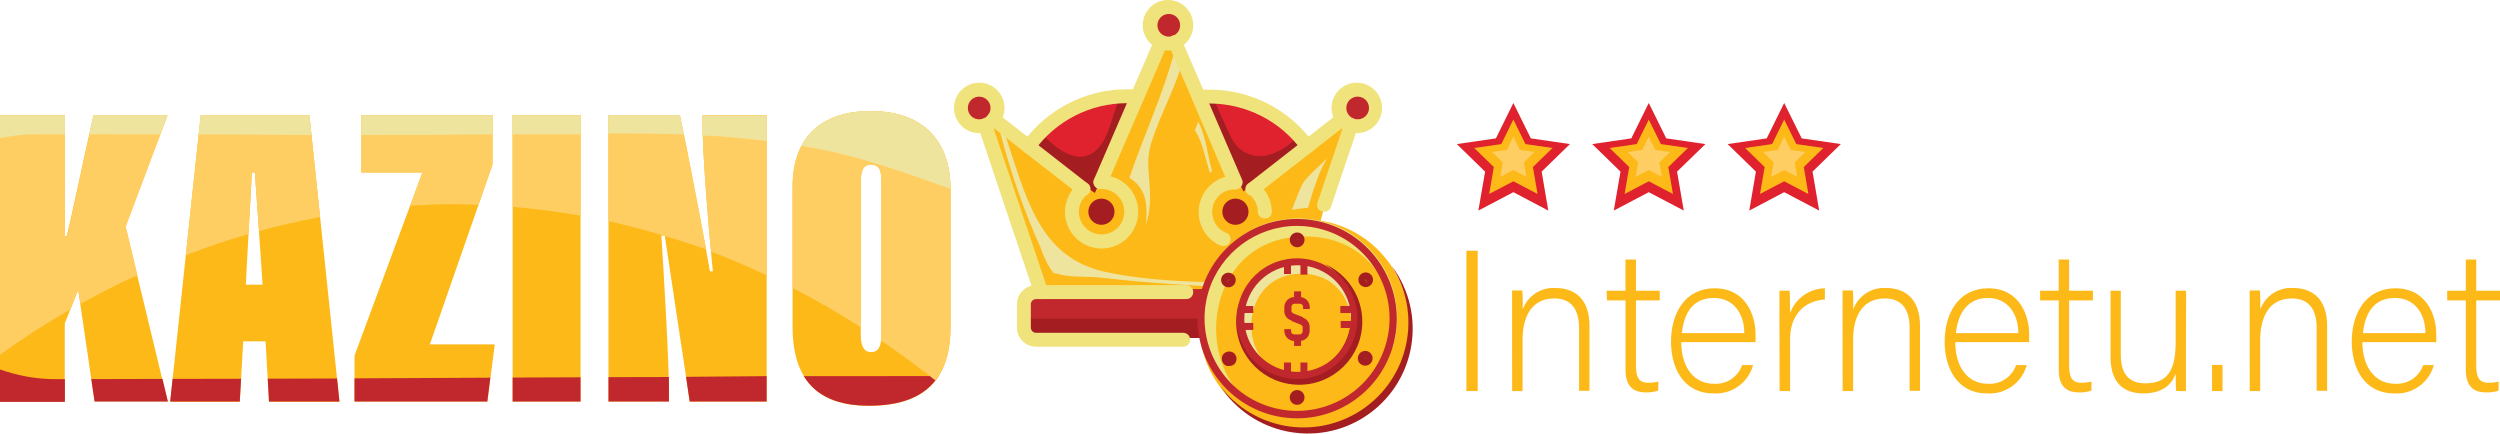 <?xml version="1.0" encoding="utf-8"?>
<!-- Generator: Adobe Illustrator 25.0.0, SVG Export Plug-In . SVG Version: 6.00 Build 0)  -->
<svg version="1.1" id="Layer_1" xmlns="http://www.w3.org/2000/svg" xmlns:xlink="http://www.w3.org/1999/xlink" x="0px" y="0px"
	 viewBox="0 0 372.2 64.61" style="enable-background:new 0 0 372.2 64.61;" xml:space="preserve">
<style type="text/css">
	.st0{fill:#E0212E;}
	.st1{fill:#FCB918;}
	.st2{fill:#FFCE63;}
	.st3{fill:#C1282D;}
	.st4{fill:#EFE49D;}
	.st5{fill:#A41E21;}
	.st6{fill:#F0E37C;}
</style>
<polygon class="st0" points="225.31,15.33 227.91,20.6 233.73,21.45 229.52,25.55 230.51,31.35 225.31,28.61 220.1,31.35 
	221.1,25.55 216.89,21.45 222.71,20.6 "/>
<polygon class="st1" points="225.31,17.8 227.11,21.45 231.14,22.03 228.22,24.87 228.91,28.88 225.31,26.99 221.71,28.88 
	222.4,24.87 219.48,22.03 223.51,21.45 "/>
<polygon class="st2" points="225.31,20.34 226.28,22.32 228.46,22.63 226.89,24.17 227.26,26.34 225.31,25.31 223.36,26.34 
	223.73,24.17 222.16,22.63 224.34,22.32 "/>
<polygon class="st0" points="245.47,15.33 248.07,20.6 253.9,21.45 249.68,25.55 250.68,31.35 245.47,28.61 240.26,31.35 
	241.26,25.55 237.05,21.45 242.87,20.6 "/>
<polygon class="st1" points="245.47,17.8 247.27,21.45 251.3,22.03 248.38,24.87 249.07,28.88 245.47,26.99 241.87,28.88 
	242.56,24.87 239.64,22.03 243.67,21.45 "/>
<polygon class="st2" points="245.47,20.34 246.45,22.32 248.62,22.63 247.05,24.17 247.42,26.34 245.47,25.31 243.52,26.34 
	243.9,24.17 242.32,22.63 244.5,22.32 "/>
<polygon class="st0" points="265.63,15.33 268.24,20.6 274.06,21.45 269.85,25.55 270.84,31.35 265.63,28.61 260.43,31.35 
	261.42,25.55 257.21,21.45 263.03,20.6 "/>
<polygon class="st1" points="265.63,17.8 267.43,21.45 271.46,22.03 268.55,24.87 269.23,28.88 265.63,26.99 262.03,28.88 
	262.72,24.87 259.81,22.03 263.83,21.45 "/>
<polygon class="st2" points="265.63,20.34 266.61,22.32 268.79,22.63 267.21,24.17 267.58,26.34 265.63,25.31 263.68,26.34 
	264.06,24.17 262.48,22.63 264.66,22.32 "/>
<path class="st1" d="M220,37.33v20.89h-1.68V37.33H220z"/>
<path class="st1" d="M225.12,47c0-1.31,0-2.57,0-3.76h1.52c0.06,0.48,0.09,2.4,0.06,2.82c0.75-2.046,2.767-3.344,4.94-3.18
	c2.67,0,5,1.51,5,5.62v9.68h-1.55v-9.39c0-2.64-1.1-4.36-3.68-4.36c-3.51,0-4.73,2.91-4.73,6.15v7.64h-1.55L225.12,47z"/>
<path class="st1" d="M239.19,43.28H242v-4.64h1.56v4.64h3.54v1.44h-3.54v9.66c0,1.66,0.35,2.6,1.78,2.6
	c0.519,0.012,1.036-0.046,1.54-0.17v1.34c-0.601,0.206-1.235,0.297-1.87,0.27c-1.93,0-3-1-3-3.36V44.72h-2.76L239.19,43.28z"/>
<path class="st1" d="M250.31,50.94c0,3.81,1.95,6.19,4.8,6.19c1.887,0.151,3.638-0.992,4.26-2.78H261
	c-0.713,2.631-3.18,4.396-5.9,4.22c-4.55,0-6.32-3.9-6.32-7.7c0-4.28,2.12-7.95,6.49-7.95c4.62,0,6.09,4,6.09,6.8
	c0.02,0.406,0.02,0.814,0,1.22H250.31z M259.69,49.6c0-2.93-1.62-5.24-4.52-5.24c-3.06,0-4.45,2.13-4.77,5.24H259.69z"/>
<path class="st1" d="M264.92,47.34c0-2.48,0-3.56,0-4.06h1.53c0,0.48,0.06,1.44,0.06,3.33c0.8-2.181,2.857-3.646,5.18-3.69v1.67
	c-3.1,0.2-5.18,2.32-5.18,5.89v7.74h-1.56L264.92,47.34z"/>
<path class="st1" d="M274.32,47c0-1.31,0-2.57,0-3.76h1.53c0.06,0.48,0.09,2.4,0.06,2.82c0.75-2.046,2.767-3.344,4.94-3.18
	c2.67,0,5,1.51,5,5.62v9.68h-1.55v-9.39c0-2.64-1.1-4.36-3.68-4.36c-3.51,0-4.73,2.91-4.73,6.15v7.64h-1.56L274.32,47z"/>
<path class="st1" d="M291.1,50.94c0,3.81,1.95,6.19,4.8,6.19c1.887,0.151,3.638-0.992,4.26-2.78h1.58
	c-0.709,2.633-3.179,4.4-5.9,4.22c-4.55,0-6.32-3.9-6.32-7.7c0-4.28,2.13-7.95,6.5-7.95c4.61,0,6.08,4,6.08,6.8
	c0,0.42,0,0.83,0,1.22H291.1z M300.49,49.6c0-2.93-1.62-5.24-4.53-5.24s-4.44,2.13-4.77,5.24H300.49z"/>
<path class="st1" d="M303.73,43.28h2.77v-4.64h1.55v4.64h3.54v1.44h-3.54v9.66c0,1.66,0.36,2.6,1.79,2.6
	c0.519,0.011,1.036-0.046,1.54-0.17v1.34c-0.601,0.206-1.235,0.297-1.87,0.27c-1.94,0-3-1-3-3.36V44.72h-2.77L303.73,43.28z"/>
<path class="st1" d="M325.44,53.85c0,1.47,0,3.78,0,4.37H324c-0.06-0.39-0.08-1.37-0.09-2.58c-0.63,1.75-2.15,2.93-4.79,2.93
	c-2.17,0-4.9-0.86-4.9-5.41v-9.88h1.52v9.52c0,2.16,0.69,4.27,3.62,4.27c3.31,0,4.55-1.87,4.55-6.11v-7.68h1.56L325.44,53.85z"/>
<path class="st1" d="M329.33,58.22v-3.89h1.56v3.89H329.33z"/>
<path class="st1" d="M334.93,47c0-1.31,0-2.57,0-3.76h1.52c0.06,0.48,0.09,2.4,0.07,2.82c0.747-2.048,2.766-3.348,4.94-3.18
	c2.67,0,5,1.51,5,5.62v9.68h-1.56v-9.39c0-2.64-1.09-4.36-3.67-4.36c-3.51,0-4.73,2.91-4.73,6.15v7.64h-1.56L334.93,47z"/>
<path class="st1" d="M351.71,50.94c0,3.81,2,6.19,4.8,6.19c1.887,0.151,3.638-0.992,4.26-2.78h1.58
	c-0.713,2.631-3.18,4.396-5.9,4.22c-4.55,0-6.32-3.9-6.32-7.7c0-4.28,2.12-7.95,6.5-7.95c4.61,0,6.08,4,6.08,6.8
	c0,0.42,0,0.83,0,1.22H351.71z M361.1,49.6c0-2.93-1.63-5.24-4.53-5.24c-3.06,0-4.45,2.13-4.77,5.24H361.1z"/>
<path class="st1" d="M364.34,43.28h2.77v-4.64h1.55v4.64h3.54v1.44h-3.54v9.66c0,1.66,0.36,2.6,1.79,2.6
	c0.519,0.01,1.036-0.047,1.54-0.17v1.34c-0.605,0.206-1.242,0.297-1.88,0.27c-1.93,0-3-1-3-3.36V44.72h-2.77V43.28z"/>
<path class="st1" d="M0,17.17h9.66v18h0.26c0.89-3.52,2.62-12,4-18h11l-6.24,16.57l6.27,26H14.08l-2.44-16.59l-2,5v11.63H0V17.17z"
	/>
<path class="st1" d="M36.21,50.82l-0.51,9H25.34l4.54-42.61h16.19l4.47,42.61H40.05l-0.51-9H36.21z M39.09,42.38
	c-0.19-3.26-1-14.4-1.15-16.7h-0.45c-0.06,1.85-0.7,12.54-0.89,16.7H39.09z"/>
<path class="st1" d="M52.78,52.94l10.11-27.26H53.8v-8.51h19.52v7.36L64,51.27h9.66l-1.09,8.51H52.78V52.94z"/>
<path class="st1" d="M86.43,17.17v42.61H76.32V17.17H86.43z"/>
<path class="st1" d="M90.59,59.78V17.17h10.62c1,4.67,4.22,21.43,4.48,23.23h0.45c-0.71-6.72-1.54-17.73-1.54-21.69v-1.54h9.54
	v42.61h-11.46c-0.51-3.65-3.52-23.29-3.71-24.7h-0.51c0.32,4.74,1.15,18.75,1.15,23.68v1L90.59,59.78z"/>
<path class="st1" d="M141.52,28.3v20.35c0,8.64-4.74,11.77-12.16,11.77C122.2,60.42,118,57,118,48.65V27.79
	c0-7.87,4.87-11.26,11.65-11.26C136.43,16.53,141.52,20,141.52,28.3z M128.15,27.09v22.77c0,1.6,0.44,2.56,1.53,2.56
	s1.54-0.83,1.54-2.56V27c0-1.92-0.45-2.49-1.6-2.49C128.66,24.53,128.15,25.17,128.15,27.09L128.15,27.09z"/>
<path class="st3" d="M8.45,56.45C5.57,56.464,2.71,55.973,0,55v4.83h9.66v-3.38H8.45z"/>
<path class="st3" d="M13.59,56.44l0.49,3.34H25l-0.81-3.37C20.62,56.42,17.11,56.44,13.59,56.44z"/>
<path class="st3" d="M25.69,56.41l-0.35,3.37H35.7l0.19-3.39L25.69,56.41z"/>
<path class="st3" d="M39.86,56.38l0.19,3.4h10.49l-0.36-3.43L39.86,56.38z"/>
<path class="st3" d="M52.78,56.33v3.45h19.77L73,56.23L52.78,56.33z"/>
<path class="st3" d="M76.32,56.21v3.57h10.11v-3.61L76.32,56.21z"/>
<path class="st3" d="M90.59,56.15v3.63h9v-1c0-0.71,0-1.62,0-2.65L90.59,56.15z"/>
<path class="st3" d="M102.14,56.1c0.25,1.66,0.44,3,0.54,3.68h11.46V56L102.14,56.1z"/>
<path class="st3" d="M119.67,56c1.86,3.06,5.2,4.4,9.69,4.4c4.72,0,8.34-1.27,10.36-4.41C133,56,126.35,56,119.67,56z"/>
<path class="st2" d="M10.49,46.06l1.15-2.91L12,45.24c2.76-1.53,5.59-3,8.47-4.28l-1.74-7.22l6.21-16.57h-11
	c-1.34,6-3.07,14.46-4,18H9.66v-18H0v35.65C3.371,50.377,6.873,48.121,10.49,46.06z"/>
<path class="st2" d="M37,34.84c0.22-4,0.45-8.08,0.49-9.16h0.45c0.1,1.23,0.37,5,0.63,8.72c3.007-0.82,6.037-1.517,9.09-2.09
	l-1.59-15.14H29.88L27.66,38C30.74,36.8,33.853,35.747,37,34.84z"/>
<path class="st2" d="M61.06,30.62c2.12-0.13,4.23-0.22,6.34-0.22c1.28,0,2.56,0.05,3.83,0.1l2.09-6v-7.33H53.8v8.51h9.09
	L61.06,30.62z"/>
<path class="st2" d="M86.43,32.12V17.17H76.32V30.8C79.74,31.08,83.11,31.52,86.43,32.12z"/>
<path class="st2" d="M114.14,41V17.17h-9.54v1.53c0,3.43,0.62,12.12,1.25,18.76C108.66,38.52,111.42,39.7,114.14,41z"/>
<path class="st2" d="M98.81,35.08H99v0.05c2.067,0.627,4.113,1.293,6.14,2c-1-5.55-3.12-16.4-3.91-20H90.59v15.8
	C93.37,33.54,96.11,34.27,98.81,35.08z"/>
<path class="st2" d="M128.15,48.72V27.09c0-1.92,0.51-2.56,1.47-2.56c1.15,0,1.6,0.57,1.6,2.49v22.84
	c-0.003,0.281-0.023,0.562-0.06,0.84c2.76,1.88,5.47,3.85,8.11,5.94c1.44-1.85,2.25-4.45,2.25-8V28.3c0-8.32-5.12-11.77-11.9-11.77
	S118,19.92,118,27.79v15.08C121.453,44.65,124.837,46.6,128.15,48.72z"/>
<path class="st4" d="M5.17,20h4.49v-2.83H0v3.4C1.697,20.191,3.431,20,5.17,20z"/>
<path class="st4" d="M23.82,20l1.07-2.85h-11c-0.2,0.9-0.4,1.85-0.62,2.83L23.82,20z"/>
<path class="st4" d="M46.37,20.09l-0.3-2.92H29.88L29.57,20L46.37,20.09z"/>
<path class="st4" d="M73.32,20v-2.83H53.8v2.92C60.313,20.103,66.82,20.073,73.32,20z"/>
<path class="st4" d="M83,20h3.44v-2.83H76.32V20C78.55,20,80.77,20,83,20z"/>
<path class="st4" d="M114.14,21v-3.8h-9.54v1.5c0,0.42,0,0.91,0,1.46C107.8,20.32,111,20.58,114.14,21z"/>
<path class="st4" d="M101.81,20c-0.24-1.16-0.44-2.15-0.6-2.85H90.59v2.71C94.35,19.86,98.09,19.89,101.81,20z"/>
<path class="st4" d="M122.29,22.25c6.6,1.33,12.9,3.63,19.22,5.85c-0.08-8.17-5.17-11.57-11.89-11.57c-4.68,0-8.44,1.61-10.33,5.2
	C120.29,21.9,121.29,22.05,122.29,22.25z"/>
<path class="st0" d="M196.51,29.55c0,9.23-9.67,16.72-22.69,16.72s-22.88-8.18-22.88-17.41s10-14.53,23-14.53
	S196.51,20.32,196.51,29.55z"/>
<path class="st5" d="M192.81,20.68c-1.168,1.239-2.679,2.102-4.34,2.48c-1.946,0.385-3.921-0.506-4.92-2.22
	c-0.53-0.9-2.15-4.65-2.61-5.6c-0.06-0.14-0.1-0.28-0.15-0.41c-2.25-0.41-4.533-0.611-6.82-0.6c-2.491-0.009-4.977,0.206-7.43,0.64
	c-0.11,0.3-0.21,0.59-0.33,0.89c-0.71,1.88-1.15,4.29-2.45,5.89c-2.79,3.47-6.35,0.53-8.65-1.81c-2.646,2.207-4.174,5.475-4.17,8.92
	c0,9.23,9.86,17.41,22.88,17.41s22.69-7.49,22.69-16.72C196.518,26.216,195.185,23.02,192.81,20.68z"/>
<circle class="st3" cx="173.97" cy="3.32" r="2.72"/>
<path class="st3" d="M204.79,15.63c0,1.508-1.222,2.73-2.73,2.73c-1.508,0-2.73-1.222-2.73-2.73c0-1.508,1.222-2.73,2.73-2.73
	c0.003,0,0.007,0,0.01,0c1.502,0,2.72,1.218,2.72,2.72C204.79,15.623,204.79,15.627,204.79,15.63z"/>
<path class="st3" d="M148.6,15.63c0,1.508-1.222,2.73-2.73,2.73c-1.508,0-2.73-1.222-2.73-2.73c0-1.508,1.222-2.73,2.73-2.73
	c0.003,0,0.007,0,0.01,0c1.502,0,2.72,1.218,2.72,2.72C148.6,15.623,148.6,15.627,148.6,15.63z"/>
<polygon class="st1" points="193.6,44.29 155.09,43.04 147.06,18.07 163.01,28.73 167.5,18.21 173.97,6.04 180.38,18.21 
	185.11,28.5 200.53,18.07 "/>
<path class="st4" d="M170.63,33.42c0.87-2.78,0.58-4.91,0.36-8.14c-0.121-1.425,0.042-2.859,0.48-4.22
	c1.25-3.91,3.25-7.43,4.44-11.34l-1.06-2c-1.74,6.41-4.54,12.42-6.69,18.69v0.07c0.359,0.226,0.694,0.487,1,0.78
	C170.9,29,170.74,31.18,170.63,33.42z"/>
<path class="st4" d="M180.13,25.71c0.12-0.08,0.22-0.16,0.34-0.23c-0.73-2.4-0.88-5-2-7.21c0-0.05,0-0.11-0.07-0.17
	c-0.18,0.43-0.34,0.85-0.5,1.27C179.14,21.33,179.4,23.57,180.13,25.71z"/>
<path class="st4" d="M193.94,27.34c-0.599,1.279-1.133,2.587-1.6,3.92c0.8-0.17,1.62-0.25,2.41-0.34c0.463-1.694,1.014-3.363,1.65-5
	c0.342-0.818,0.743-1.61,1.2-2.37C197.11,24.1,194.5,26.34,193.94,27.34z"/>
<path class="st4" d="M164.52,40.47c-10.1-2.21-11.81-11.57-14.91-20.47c0-0.11-0.09-0.21-0.13-0.32l-1.52-1
	c0.14,0.24,0.87,0.73,0.95,1c1.501,5.883,3.508,11.624,6,17.16c0.373,1.138,0.884,2.226,1.52,3.24c0.159,0.174,0.293,0.369,0.4,0.58
	c0.312,0.037,0.619,0.101,0.92,0.19c1.87,0.49,4.27,0.25,6.23,0.5c9.96,1.115,19.978,1.629,30,1.54l0.24-0.92
	C184.67,42,173.63,42.46,164.52,40.47z"/>
<circle class="st1" cx="194.16" cy="48.27" r="15.61"/>
<path class="st5" d="M207.13,39.49c4.721,7.207,2.705,16.877-4.503,21.597c-6.848,4.485-15.997,2.915-20.957-3.597
	c4.721,7.207,14.39,9.223,21.597,4.503s9.223-14.39,4.503-21.597C207.567,40.086,207.354,39.784,207.13,39.49z"/>
<rect x="153.24" y="43.04" class="st3" width="26.21" height="7.27"/>
<rect x="153.24" y="47.44" class="st5" width="26.21" height="2.87"/>
<path class="st6" d="M161.21,29.13c-0.231-0.003-0.456-0.08-0.64-0.22l-13.28-10.35c-0.453-0.353-0.533-1.007-0.18-1.46
	c0.353-0.453,1.007-0.533,1.46-0.18l13.28,10.35c0.481,0.271,0.651,0.881,0.38,1.362C162.026,28.994,161.62,29.192,161.21,29.13
	L161.21,29.13z"/>
<path class="st6" d="M186.56,29.13c-0.546,0.082-1.056-0.294-1.138-0.84c-0.062-0.41,0.136-0.816,0.498-1.02l13.28-10.35
	c0.453-0.351,1.104-0.268,1.455,0.185s0.268,1.104-0.185,1.455l0,0L187.2,28.91C187.015,29.049,186.791,29.126,186.56,29.13z"/>
<path class="st6" d="M197.14,31.52c-0.115,0.003-0.23-0.014-0.34-0.05c-0.53-0.156-0.833-0.712-0.677-1.242
	c0.008-0.026,0.017-0.052,0.027-0.078l4-11.83c0.182-0.552,0.778-0.852,1.33-0.67c0.552,0.182,0.852,0.778,0.67,1.33l-4,11.84
	C198.013,31.257,197.597,31.545,197.14,31.52z"/>
<path class="st6" d="M155,44.53c-0.451,0.003-0.854-0.283-1-0.71L145.67,19c-0.182-0.552,0.118-1.148,0.67-1.33
	c0.552-0.182,1.148,0.118,1.33,0.67L156,43.16c0.194,0.517-0.067,1.094-0.584,1.288c-0.022,0.008-0.044,0.016-0.066,0.022
	C155.238,44.511,155.119,44.531,155,44.53z"/>
<path class="st6" d="M164,37c-3.01-0.002-5.448-2.444-5.446-5.454c0.001-1.645,0.746-3.202,2.026-4.236
	c0.447-0.359,1.101-0.287,1.46,0.16c0.359,0.447,0.287,1.101-0.16,1.46l0,0c-0.799,0.634-1.264,1.6-1.26,2.62
	c0.017,1.867,1.543,3.366,3.41,3.35c1.867-0.017,3.366-1.543,3.35-3.41c-0.016-1.855-1.525-3.35-3.38-3.35
	c-0.569,0.08-1.095-0.316-1.175-0.885c-0.08-0.569,0.316-1.095,0.885-1.175H164c3.015,0,5.46,2.445,5.46,5.46S167.015,37,164,37z"/>
<path class="st6" d="M182,36.6c-0.152,0.001-0.303-0.034-0.44-0.1c-2.718-1.293-3.873-4.545-2.58-7.263
	c0.885-1.859,2.741-3.061,4.8-3.107H184c0.572,0.058,0.988,0.568,0.93,1.14c-0.058,0.572-0.568,0.988-1.14,0.93l0,0
	c-0.895,0.004-1.751,0.364-2.38,1c-0.615,0.65-0.952,1.515-0.94,2.41c0.016,1.287,0.765,2.452,1.93,3
	c0.552,0.124,0.899,0.673,0.775,1.225c-0.124,0.552-0.673,0.899-1.225,0.775L182,36.6z"/>
<path class="st6" d="M188.27,32.52c-0.552,0-1-0.448-1-1c-0.016-1.021-0.499-1.979-1.31-2.6c-0.449-0.321-0.553-0.946-0.232-1.395
	c0.013-0.019,0.028-0.037,0.042-0.055c0.321-0.449,0.946-0.553,1.395-0.232c0.019,0.013,0.037,0.028,0.055,0.042
	c1.316,0.999,2.101,2.547,2.13,4.2c0.028,0.552-0.397,1.021-0.949,1.049c-0.017,0.001-0.034,0.001-0.051,0.001L188.27,32.52z"/>
<path class="st6" d="M163.84,28.15c-0.141-0.001-0.281-0.031-0.41-0.09c-0.516-0.196-0.776-0.774-0.58-1.29
	c0.009-0.024,0.019-0.047,0.03-0.07l9-20.85c0.201-0.514,0.781-0.769,1.295-0.568c0.022,0.009,0.044,0.018,0.065,0.028
	c0.516,0.196,0.776,0.774,0.58,1.29c-0.009,0.024-0.019,0.047-0.03,0.07l-9,20.85C164.636,27.908,164.257,28.159,163.84,28.15z"/>
<path class="st6" d="M183.93,28.15c-0.435,0.031-0.84-0.224-1-0.63L174,6.67c-0.226-0.525,0.015-1.134,0.54-1.36
	c0.525-0.226,1.134,0.015,1.36,0.54l9,20.85c0.237,0.499,0.024,1.095-0.475,1.332c-0.021,0.01-0.043,0.019-0.065,0.028
	C184.225,28.122,184.078,28.152,183.93,28.15z"/>
<path class="st6" d="M173.88,7.52c-2.077-0.006-3.756-1.693-3.75-3.77s1.693-3.756,3.77-3.75c2.073,0.006,3.75,1.687,3.75,3.76
	c0,2.077-1.683,3.76-3.76,3.76C173.887,7.52,173.883,7.52,173.88,7.52z M173.88,2.08c-0.931,0.072-1.627,0.884-1.555,1.815
	c0.064,0.831,0.724,1.491,1.555,1.555c0.931,0.072,1.743-0.624,1.815-1.555c0.072-0.931-0.624-1.743-1.555-1.815
	C174.053,2.073,173.966,2.073,173.88,2.08z"/>
<path class="st6" d="M202,19.83c-2.077,0-3.76-1.683-3.76-3.76s1.683-3.76,3.76-3.76c2.077,0,3.76,1.683,3.76,3.76c0,0,0,0,0,0
	C205.76,18.147,204.077,19.83,202,19.83z M202,14.39c-0.931,0.072-1.627,0.884-1.555,1.815c0.064,0.831,0.724,1.491,1.555,1.555
	c0.931,0.072,1.743-0.624,1.815-1.555c0.072-0.931-0.624-1.743-1.555-1.815C202.173,14.383,202.086,14.383,202,14.39z"/>
<path class="st6" d="M145.79,19.83c-2.077,0-3.76-1.683-3.76-3.76s1.683-3.76,3.76-3.76c2.077,0,3.76,1.683,3.76,3.76c0,0,0,0,0,0
	C149.55,18.147,147.867,19.83,145.79,19.83z M145.79,14.39c-0.933-0.006-1.694,0.747-1.7,1.68c-0.006,0.933,0.747,1.694,1.68,1.7
	c0.933,0.006,1.694-0.747,1.7-1.68c0-0.007,0-0.013,0-0.02C147.465,15.144,146.716,14.395,145.79,14.39z"/>
<path class="st6" d="M176.16,51.62h-21.92c-1.568,0-2.84-1.272-2.84-2.84V45.3c0-1.57,1.27-2.844,2.84-2.85h22.37
	c0.574,0,1.04,0.466,1.04,1.04c0,0.574-0.466,1.04-1.04,1.04h-22.37c-0.425,0-0.77,0.345-0.77,0.77v0v3.48
	c0.005,0.423,0.347,0.765,0.77,0.77h21.92c0.572,0,1.035,0.463,1.035,1.035S176.732,51.62,176.16,51.62z"/>
<path class="st6" d="M153.15,22.84c-0.551,0.041-1.03-0.373-1.071-0.923c-0.019-0.26,0.064-0.517,0.231-0.717
	c3.584-4.961,9.33-7.902,15.45-7.91h1.58c0.572,0,1.035,0.463,1.035,1.035s-0.463,1.035-1.035,1.035h-1.58
	c-5.452,0.008-10.569,2.63-13.76,7.05C153.808,22.688,153.488,22.85,153.15,22.84z"/>
<path class="st6" d="M194.66,22.84c-0.336,0.001-0.652-0.159-0.85-0.43c-3.204-4.404-8.324-7.007-13.77-7h-1.58
	c-0.572,0-1.035-0.463-1.035-1.035s0.463-1.035,1.035-1.035H180c6.128-0.017,11.892,2.906,15.5,7.86
	c0.339,0.436,0.261,1.064-0.175,1.403c-0.021,0.016-0.043,0.032-0.065,0.047C195.086,22.776,194.875,22.843,194.66,22.84z"/>
<path class="st6" d="M194.32,35.2c10.11,0,14.43,9,13,16.65c0.466-1.471,0.695-3.007,0.68-4.55
	c0.006-8.163-6.607-14.785-14.769-14.791s-14.785,6.607-14.791,14.769c-0.004,5.822,3.41,11.104,8.72,13.491
	C177.09,54.56,179.48,35.2,194.32,35.2z"/>
<path class="st4" d="M193.75,40.75c5.69,0,8.11,5,7.3,9.37c1.422-4.364-0.963-9.054-5.327-10.475
	c-4.364-1.422-9.054,0.963-10.475,5.327c-1.313,4.031,0.618,8.404,4.482,10.148C184.06,51.64,185.4,40.75,193.75,40.75z"/>
<path class="st5" d="M192.75,55.58c-6.43,0-9.17-5.7-8.25-10.58c-0.306,0.933-0.462,1.908-0.46,2.89
	c-0.002,5.186,4.2,9.392,9.386,9.394c5.186,0.002,9.392-4.2,9.394-9.386c0.002-3.698-2.167-7.053-5.54-8.569
	C203.7,43.27,202.18,55.58,192.75,55.58z"/>
<path class="st5" d="M193.12,36.81c-0.608,0-1.1-0.492-1.1-1.1s0.492-1.1,1.1-1.1s1.1,0.492,1.1,1.1
	C194.22,36.318,193.728,36.81,193.12,36.81L193.12,36.81z M193.12,35.65v0.12l0.06-0.06C193.18,35.677,193.153,35.65,193.12,35.65z"
	/>
<path class="st5" d="M203.32,42.74c-0.602-0.003-1.087-0.494-1.084-1.096s0.494-1.088,1.096-1.084
	c0.602,0.003,1.087,0.494,1.084,1.096c-0.002,0.392-0.214,0.752-0.556,0.944l0,0C203.696,42.694,203.509,42.742,203.32,42.74z
	 M203.26,41.67l0.34,0.48l-0.26-0.45c0.022-0.026,0.022-0.064,0-0.09L203.26,41.67z"/>
<path class="st5" d="M203.25,54.44c-0.194,0.004-0.385-0.048-0.55-0.15l0,0c-0.26-0.137-0.447-0.382-0.51-0.67
	c-0.08-0.28-0.04-0.581,0.11-0.83c0.148-0.251,0.388-0.435,0.67-0.51c0.283-0.08,0.587-0.041,0.84,0.11
	c0.249,0.15,0.432,0.39,0.51,0.67c0.072,0.285,0.029,0.587-0.12,0.84C204.003,54.237,203.641,54.443,203.25,54.44z M203.2,53.31
	v0.09c0.027,0.018,0.063,0.018,0.09,0L203.2,53.31z"/>
<path class="st5" d="M193.12,60.27c-0.292-0.001-0.572-0.116-0.78-0.32c-0.431-0.428-0.433-1.125-0.004-1.556
	c0.428-0.431,1.125-0.433,1.556-0.004c0.431,0.428,0.433,1.125,0.004,1.556C193.69,60.152,193.411,60.269,193.12,60.27z
	 M193.18,59.17h-0.13l0,0H193.18z"/>
<path class="st5" d="M183,54.49c-0.093,0.01-0.187,0.01-0.28,0c-0.288-0.063-0.533-0.25-0.67-0.51
	c-0.148-0.25-0.191-0.548-0.12-0.83c0.063-0.288,0.25-0.533,0.51-0.67c0.25-0.148,0.548-0.191,0.83-0.12
	c0.288,0.063,0.533,0.25,0.67,0.51c0.148,0.25,0.191,0.548,0.12,0.83c-0.063,0.288-0.25,0.533-0.51,0.67
	C183.38,54.457,183.191,54.498,183,54.49z M183,53.33L183,53.33l0.09,0.07L183,53.33z"/>
<path class="st5" d="M182.9,42.78c-0.189-0.001-0.374-0.049-0.54-0.14c-0.53-0.297-0.719-0.968-0.421-1.497
	c0-0.001,0.001-0.002,0.001-0.003c0.309-0.523,0.983-0.697,1.506-0.388c0.237,0.14,0.414,0.364,0.494,0.628
	c0.078,0.282,0.042,0.584-0.1,0.84c-0.146,0.251-0.382,0.437-0.66,0.52C183.088,42.762,182.994,42.775,182.9,42.78z M182.9,41.61
	L182.9,41.61l-0.27,0.56l0.32-0.56H182.9z"/>
<path class="st3" d="M193.11,62.28c-8.201-0.008-14.843-6.663-14.835-14.865c0.001-1.462,0.219-2.916,0.645-4.315l0,0
	c2.397-7.838,10.694-12.248,18.531-9.851c7.838,2.397,12.248,10.694,9.851,18.531C205.394,58.019,199.635,62.281,193.11,62.28z
	 M193.11,33.63c-6.06,0.015-11.404,3.976-13.18,9.77l0,0c-2.209,7.277,1.899,14.967,9.176,17.176
	c7.277,2.209,14.967-1.899,17.176-9.176s-1.899-14.967-9.176-17.176C195.811,33.83,194.464,33.63,193.11,33.63L193.11,33.63z"/>
<rect x="191.16" y="53.97" class="st3" width="1.04" height="1.8"/>
<rect x="193.61" y="53.97" class="st3" width="1.04" height="1.9"/>
<rect x="191.16" y="39.18" class="st3" width="1.04" height="1.62"/>
<rect x="193.61" y="39.18" class="st3" width="1.04" height="1.71"/>
<rect x="199.6" y="47.79" class="st3" width="1.86" height="1.04"/>
<rect x="199.55" y="45.56" class="st3" width="1.9" height="1.04"/>
<path class="st3" d="M193.13,56.43c-0.937-0.004-1.868-0.152-2.76-0.44c-2.273-0.719-4.164-2.318-5.25-4.44l0,0
	c-2.261-4.413-0.526-9.824,3.88-12.1c4.413-2.261,9.824-0.526,12.1,3.88c2.264,4.425,0.513,9.847-3.912,12.112
	c-1.266,0.648-2.667,0.986-4.088,0.988H193.13z M193.13,39.49c-4.39,0.04-7.917,3.632-7.877,8.022
	c0.011,1.238,0.312,2.456,0.877,3.558l0,0c2.025,3.881,6.793,5.414,10.7,3.44c3.906-1.994,5.455-6.777,3.461-10.682
	c-0.965-1.891-2.648-3.316-4.671-3.958c-0.815-0.258-1.665-0.386-2.52-0.38L193.13,39.49z"/>
<rect x="184.83" y="45.56" class="st3" width="1.76" height="1.04"/>
<rect x="184.72" y="48.08" class="st3" width="1.87" height="1.04"/>
<path class="st3" d="M193.61,48.24l-1.6-0.63c-0.465-0.23-0.771-0.692-0.8-1.21v-0.67c0.005-0.832,0.678-1.505,1.51-1.51h0.79
	c0.826,0.011,1.49,0.684,1.49,1.51V46h-1v-0.31c0-0.26-0.21-0.47-0.47-0.47l0,0h-0.79c-0.26,0-0.47,0.21-0.47,0.47c0,0,0,0,0,0v0.67
	c0,0.06,0.09,0.18,0.28,0.31l1.45,0.56L193.61,48.24z"/>
<path class="st3" d="M193.51,50.77h-0.79c-0.83,0-1.505-0.67-1.51-1.5V49h1v0.32c0.005,0.257,0.213,0.465,0.47,0.47h0.79
	c0.257-0.005,0.465-0.213,0.47-0.47v-0.68c0-0.05-0.08-0.18-0.29-0.32l-1.39-0.54l0.37-1l1.54,0.59
	c0.471,0.235,0.78,0.705,0.81,1.23v0.68C194.975,50.093,194.323,50.754,193.51,50.77z"/>
<rect x="192.66" y="43.38" class="st3" width="1.04" height="1.48"/>
<rect x="192.66" y="50.02" class="st3" width="1.04" height="1.48"/>
<circle class="st5" cx="163.98" cy="31.52" r="1.95"/>
<circle class="st5" cx="183.93" cy="31.52" r="1.95"/>
</svg>
